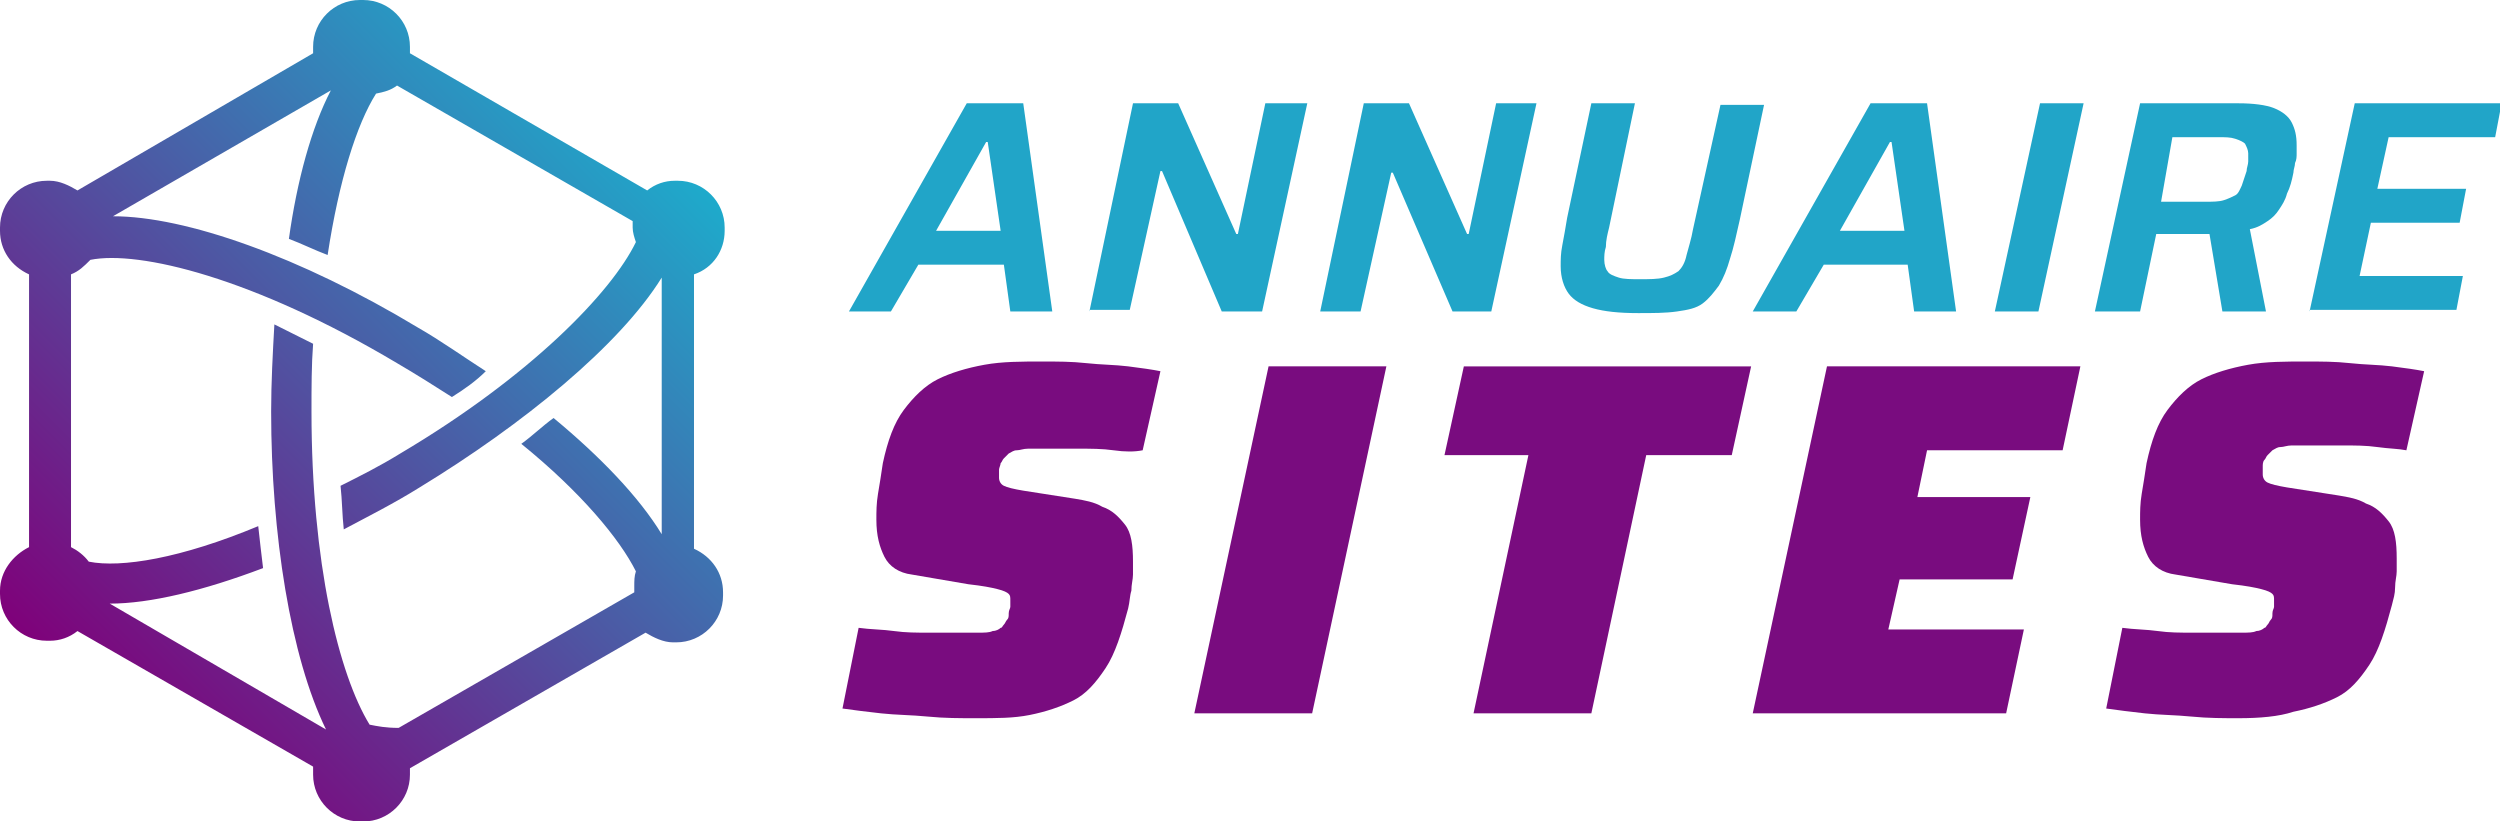 <?xml version="1.0" encoding="utf-8"?>
<!-- Generator: Adobe Illustrator 24.1.0, SVG Export Plug-In . SVG Version: 6.00 Build 0)  -->
<svg version="1.1" id="Layer_1" xmlns="http://www.w3.org/2000/svg" xmlns:xlink="http://www.w3.org/1999/xlink" x="0px" y="0px"
	 width="154.9px" height="50.9px" viewBox="0 0 154.9 50.9" style="enable-background:new 0 0 154.9 50.9;" xml:space="preserve">
<style type="text/css">
	.st0{fill:#21A5C8;}
	.st1{fill:#790C7F;}
	.st2{fill:url(#SVGID_1_);}
</style>
<g>
	<path class="st0" d="M52.6,19.3l7.3-12.9h3.5l1.8,12.9h-2.6l-0.4-2.9h-5.3l-1.7,2.9H52.6z M58,14.3h4l-0.8-5.5h-0.1L58,14.3z"/>
	<path class="st0" d="M67.5,19.3l2.7-12.9H73l3.6,8.1h0.1l1.7-8.1H81l-2.8,12.9h-2.5L72,10.6h-0.1l-1.9,8.6H67.5z"/>
	<path class="st0" d="M81.8,19.3l2.7-12.9h2.8l3.6,8.1H91l1.7-8.1h2.5l-2.8,12.9H90l-3.7-8.6h-0.1l-1.9,8.6H81.8z"/>
	<path class="st0" d="M101.5,19.4c-1.2,0-2.1-0.1-2.8-0.3c-0.7-0.2-1.2-0.5-1.5-0.9c-0.3-0.4-0.5-1-0.5-1.7c0-0.4,0-0.8,0.1-1.3
		c0.1-0.5,0.2-1.1,0.3-1.7l1.5-7.1h2.7l-1.6,7.7c-0.1,0.4-0.2,0.8-0.2,1.2c-0.1,0.3-0.1,0.6-0.1,0.8c0,0.3,0.1,0.6,0.2,0.7
		c0.1,0.2,0.4,0.3,0.7,0.4s0.8,0.1,1.3,0.1c0.6,0,1.1,0,1.5-0.1s0.6-0.2,0.9-0.4c0.2-0.2,0.4-0.5,0.5-1c0.1-0.4,0.3-1,0.4-1.6
		l1.7-7.7h2.7l-1.5,7.1c-0.2,0.9-0.4,1.8-0.6,2.4c-0.2,0.7-0.4,1.2-0.7,1.7c-0.3,0.4-0.6,0.8-1,1.1c-0.4,0.3-0.9,0.4-1.6,0.5
		C103.2,19.4,102.4,19.4,101.5,19.4z"/>
	<path class="st0" d="M108.6,19.3l7.3-12.9h3.5l1.8,12.9h-2.6l-0.4-2.9H113l-1.7,2.9H108.6z M114,14.3h4l-0.8-5.5h-0.1L114,14.3z"/>
	<path class="st0" d="M123.6,19.3l2.8-12.9h2.7l-2.8,12.9H123.6z"/>
	<path class="st0" d="M129.8,19.3l2.8-12.9h6.1c0.9,0,1.7,0.1,2.2,0.3c0.5,0.2,0.9,0.5,1.1,0.9c0.2,0.4,0.3,0.8,0.3,1.4
		c0,0.2,0,0.3,0,0.5c0,0.2,0,0.4-0.1,0.6c0,0.2-0.1,0.4-0.1,0.6c-0.1,0.5-0.2,0.9-0.4,1.3c-0.1,0.4-0.3,0.7-0.5,1
		c-0.2,0.3-0.4,0.5-0.7,0.7c-0.3,0.2-0.6,0.4-1.1,0.5l1,5.1h-2.7l-0.8-4.8c-0.1,0-0.2,0-0.4,0c-0.1,0-0.3,0-0.4,0h-2.5l-1,4.8H129.8
		z M133.9,12.5h2.7c0.5,0,0.9,0,1.2-0.1c0.3-0.1,0.5-0.2,0.7-0.3c0.2-0.1,0.3-0.4,0.4-0.6c0.1-0.3,0.2-0.6,0.3-0.9
		c0-0.2,0.1-0.4,0.1-0.6c0-0.2,0-0.3,0-0.5c0-0.2-0.1-0.4-0.2-0.6c-0.1-0.1-0.3-0.2-0.6-0.3c-0.3-0.1-0.6-0.1-1.1-0.1h-2.8
		L133.9,12.5z"/>
	<path class="st0" d="M143.1,19.3l2.8-12.9h9.1l-0.4,2.1H148l-0.7,3.2h5.5l-0.4,2.1h-5.5l-0.7,3.3h6.4l-0.4,2.1H143.1z"/>
	<path class="st1" d="M60.4,44.5c-0.9,0-1.9,0-2.9-0.1c-1-0.1-2-0.1-2.9-0.2c-0.9-0.1-1.7-0.2-2.4-0.3l1-5c0.7,0.1,1.5,0.1,2.2,0.2
		c0.7,0.1,1.4,0.1,2.1,0.1c0.6,0,1.2,0,1.7,0c0.6,0,1,0,1.4,0c0.4,0,0.7,0,0.9-0.1c0.2,0,0.4-0.1,0.5-0.2c0.1,0,0.1-0.1,0.2-0.2
		s0.1-0.2,0.2-0.3c0.1-0.1,0.1-0.2,0.1-0.4s0.1-0.3,0.1-0.4c0-0.1,0-0.3,0-0.4c0-0.2,0-0.3-0.1-0.4c-0.1-0.1-0.3-0.2-0.7-0.3
		c-0.4-0.1-0.9-0.2-1.8-0.3l-3.5-0.6c-0.8-0.1-1.4-0.5-1.7-1.1c-0.3-0.6-0.5-1.3-0.5-2.3c0-0.5,0-1,0.1-1.6c0.1-0.6,0.2-1.2,0.3-1.9
		c0.3-1.4,0.7-2.5,1.3-3.3c0.6-0.8,1.3-1.5,2.1-1.9c0.8-0.4,1.8-0.7,2.9-0.9c1.1-0.2,2.3-0.2,3.6-0.2c0.9,0,1.8,0,2.7,0.1
		s1.8,0.1,2.6,0.2c0.8,0.1,1.5,0.2,2,0.3l-1.1,4.9C70.3,28,69.7,28,69,27.9c-0.7-0.1-1.4-0.1-2.2-0.1c-0.7,0-1.5,0-2.1,0
		c-0.4,0-0.7,0-1,0c-0.3,0-0.5,0.1-0.7,0.1c-0.2,0-0.3,0.1-0.5,0.2c-0.1,0.1-0.2,0.2-0.3,0.3s-0.1,0.2-0.2,0.3
		c0,0.1-0.1,0.3-0.1,0.4c0,0.1,0,0.3,0,0.5c0,0.2,0.1,0.4,0.3,0.5s0.6,0.2,1.2,0.3l3.2,0.5c0.6,0.1,1.2,0.2,1.7,0.5
		c0.6,0.2,1,0.6,1.4,1.1c0.4,0.5,0.5,1.3,0.5,2.3c0,0.2,0,0.5,0,0.8c0,0.3-0.1,0.6-0.1,1c-0.1,0.3-0.1,0.7-0.2,1.1
		c-0.4,1.5-0.8,2.8-1.4,3.7s-1.2,1.6-2,2c-0.8,0.4-1.7,0.7-2.7,0.9S61.8,44.5,60.4,44.5z"/>
	<path class="st1" d="M74,44.2l4.6-21.5h7.3l-4.6,21.5H74z"/>
	<path class="st1" d="M91.3,44.2l3.4-16h-5.2l1.2-5.5h17.8l-1.2,5.5H102l-3.4,16H91.3z"/>
	<path class="st1" d="M108.6,44.2l4.6-21.5h15.7l-1.1,5.2h-8.4l-0.6,2.9h7l-1.1,5.1h-7L117,39h8.4l-1.1,5.2H108.6z"/>
	<path class="st1" d="M138.7,44.5c-0.9,0-1.9,0-2.9-0.1c-1-0.1-2-0.1-2.9-0.2c-0.9-0.1-1.7-0.2-2.4-0.3l1-5c0.7,0.1,1.5,0.1,2.2,0.2
		c0.7,0.1,1.4,0.1,2.1,0.1c0.6,0,1.2,0,1.7,0c0.6,0,1,0,1.4,0c0.4,0,0.7,0,0.9-0.1c0.2,0,0.4-0.1,0.5-0.2c0.1,0,0.1-0.1,0.2-0.2
		s0.1-0.2,0.2-0.3c0.1-0.1,0.1-0.2,0.1-0.4s0.1-0.3,0.1-0.4c0-0.1,0-0.3,0-0.4c0-0.2,0-0.3-0.1-0.4c-0.1-0.1-0.3-0.2-0.7-0.3
		c-0.4-0.1-0.9-0.2-1.8-0.3l-3.5-0.6c-0.8-0.1-1.4-0.5-1.7-1.1c-0.3-0.6-0.5-1.3-0.5-2.3c0-0.5,0-1,0.1-1.6c0.1-0.6,0.2-1.2,0.3-1.9
		c0.3-1.4,0.7-2.5,1.3-3.3c0.6-0.8,1.3-1.5,2.1-1.9c0.8-0.4,1.8-0.7,2.9-0.9c1.1-0.2,2.3-0.2,3.6-0.2c0.9,0,1.8,0,2.7,0.1
		c0.9,0.1,1.8,0.1,2.6,0.2c0.8,0.1,1.5,0.2,2,0.3l-1.1,4.9c-0.5-0.1-1.1-0.1-1.8-0.2c-0.7-0.1-1.4-0.1-2.2-0.1c-0.7,0-1.5,0-2.1,0
		c-0.4,0-0.7,0-1,0s-0.5,0.1-0.7,0.1c-0.2,0-0.3,0.1-0.5,0.2c-0.1,0.1-0.2,0.2-0.3,0.3c-0.1,0.1-0.1,0.2-0.2,0.3s-0.1,0.3-0.1,0.4
		c0,0.1,0,0.3,0,0.5c0,0.2,0.1,0.4,0.3,0.5c0.2,0.1,0.6,0.2,1.2,0.3l3.2,0.5c0.6,0.1,1.2,0.2,1.7,0.5c0.6,0.2,1,0.6,1.4,1.1
		c0.4,0.5,0.5,1.3,0.5,2.3c0,0.2,0,0.5,0,0.8c0,0.3-0.1,0.6-0.1,1s-0.1,0.7-0.2,1.1c-0.4,1.5-0.8,2.8-1.4,3.7c-0.6,0.9-1.2,1.6-2,2
		c-0.8,0.4-1.7,0.7-2.7,0.9C141.2,44.4,140,44.5,138.7,44.5z"/>
</g>
<g>
	<linearGradient id="SVGID_1_" gradientUnits="userSpaceOnUse" x1="4.966" y1="42.926" x2="39.92" y2="7.972">
		<stop  offset="0" style="stop-color:#7F017A"/>
		<stop  offset="1" style="stop-color:#1EAACB"/>
	</linearGradient>
	<path class="st2" d="M44.9,14.3v-0.2c0-1.6-1.3-2.9-2.9-2.9h-0.2c-0.6,0-1.2,0.2-1.7,0.6L25.4,3.3c0-0.1,0-0.1,0-0.2V2.9
		c0-1.6-1.3-2.9-2.9-2.9h-0.2c-1.6,0-2.9,1.3-2.9,2.9v0.2c0,0.1,0,0.1,0,0.2L4.8,11.8c-0.5-0.3-1.1-0.6-1.7-0.6H2.9
		c-1.6,0-2.9,1.3-2.9,2.9v0.2c0,1.2,0.7,2.2,1.8,2.7v16.9c-1,0.5-1.8,1.5-1.8,2.7v0.2c0,1.6,1.3,2.9,2.9,2.9h0.2
		c0.6,0,1.2-0.2,1.7-0.6l14.6,8.4c0,0.1,0,0.1,0,0.2V48c0,1.6,1.3,2.9,2.9,2.9h0.2c1.6,0,2.9-1.3,2.9-2.9v-0.2c0-0.1,0-0.1,0-0.2
		l14.6-8.4c0.5,0.3,1.1,0.6,1.7,0.6h0.2c1.6,0,2.9-1.3,2.9-2.9v-0.2c0-1.2-0.7-2.2-1.8-2.7V17C44.2,16.6,44.9,15.5,44.9,14.3z
		 M22.9,44.9c-1.9-3.1-3.6-10-3.6-19.4c0-1.5,0-2.9,0.1-4.2c-0.8-0.4-1.6-0.8-2.4-1.2c-0.1,1.8-0.2,3.6-0.2,5.4
		c0,7.6,1.2,15.2,3.4,19.7L6.8,37.4c2.5,0,5.8-0.8,9.5-2.2c-0.1-0.8-0.2-1.7-0.3-2.6c-4.8,2-8.5,2.6-10.5,2.2
		c-0.3-0.4-0.7-0.7-1.1-0.9V17c0.5-0.2,0.8-0.5,1.2-0.9c3-0.6,10.1,1.1,19,6.4c1.2,0.7,2.3,1.4,3.4,2.1c0.8-0.5,1.5-1,2.1-1.6
		c-1.4-0.9-2.8-1.9-4.2-2.7c-7.3-4.4-14.4-6.9-18.9-6.9l13.5-7.8c-1.2,2.3-2.1,5.6-2.6,9.2c0.8,0.3,1.6,0.7,2.4,1
		c0.7-4.6,1.8-8.1,3-10c0.5-0.1,0.9-0.2,1.3-0.5l14.6,8.4c0,0.1,0,0.1,0,0.2v0.2c0,0.3,0.1,0.6,0.2,0.9c-1.5,3.1-6.5,8.3-14.6,13.1
		c-1.3,0.8-2.5,1.4-3.7,2c0.1,0.9,0.1,1.8,0.2,2.7c1.5-0.8,3.1-1.6,4.7-2.6c6.4-3.9,12.4-8.8,15-13v15.9c-1.4-2.3-3.8-4.8-6.7-7.2
		c-0.7,0.5-1.3,1.1-2,1.6c3.7,3,6.1,5.9,7.1,7.9c-0.1,0.3-0.1,0.6-0.1,0.9v0.2c0,0.1,0,0.1,0,0.2l-14.6,8.4
		C23.9,45.1,23.4,45,22.9,44.9z"/>
</g>
</svg>
